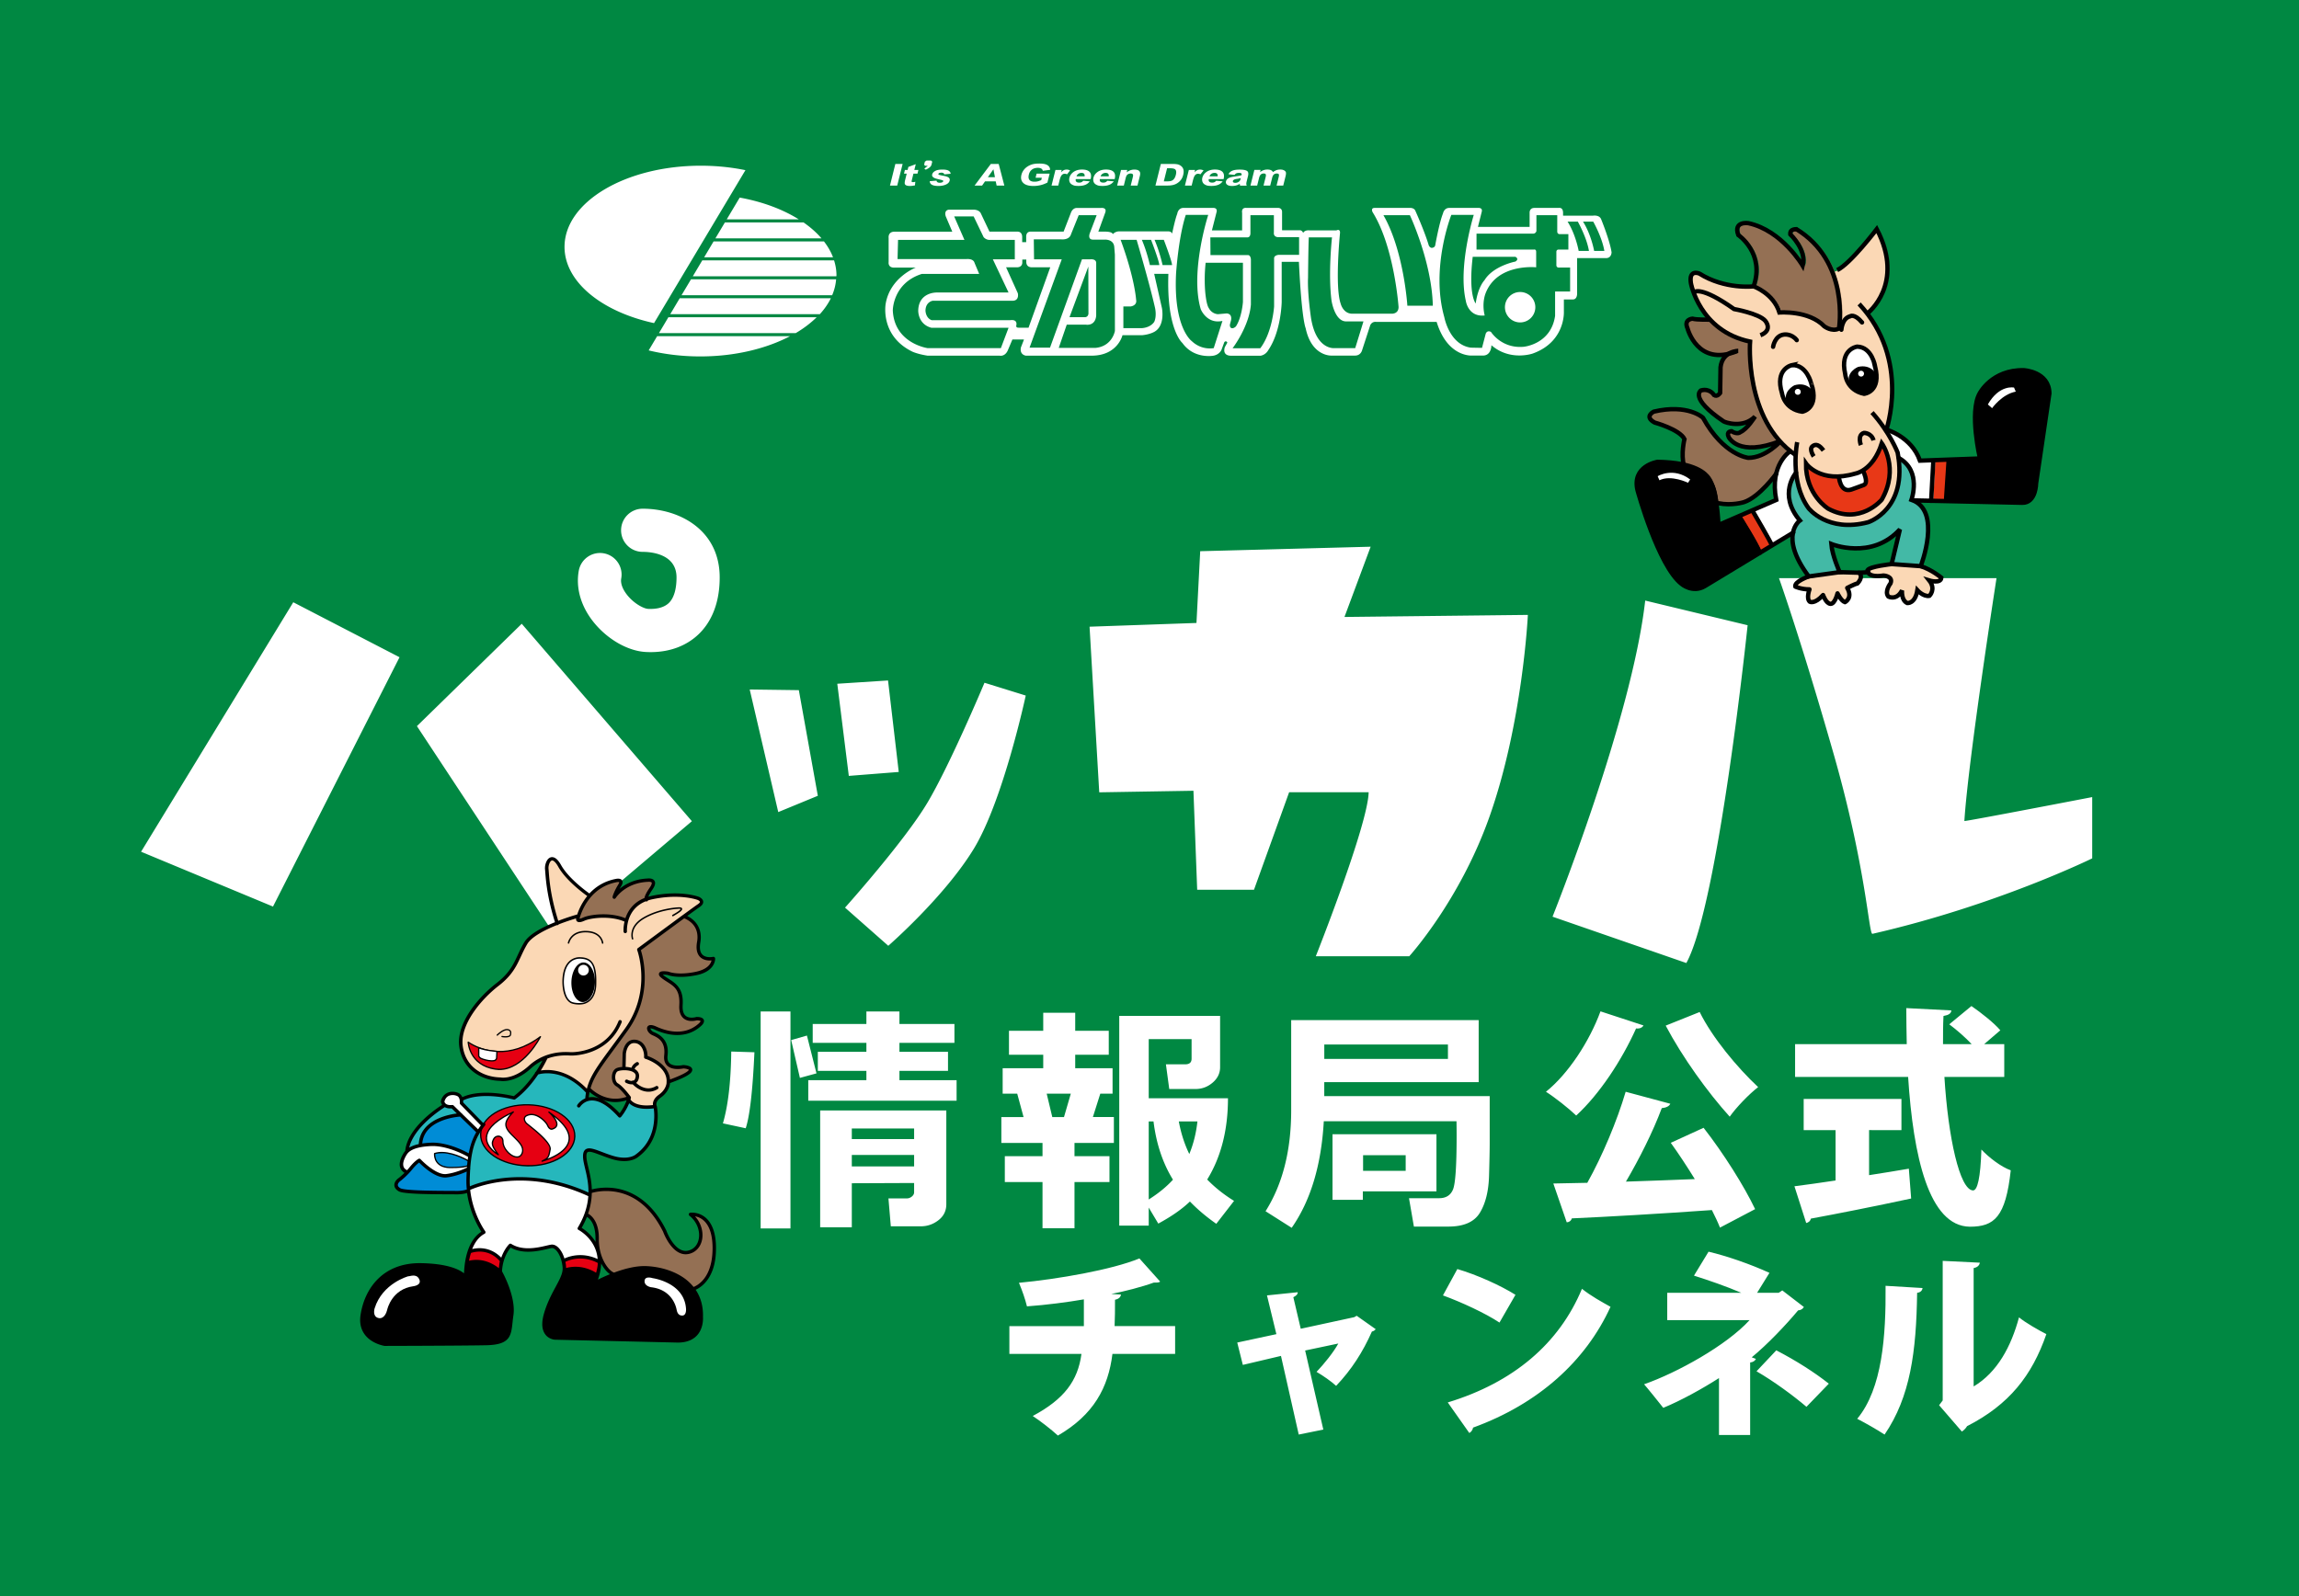 <svg version="1.1" id="レイヤー_1" xmlns="http://www.w3.org/2000/svg" x="0" y="0" viewBox="0 0 736.09 511.16" xml:space="preserve"><style>.st1{fill:#fff}.st2{fill:#008cd6}.st3{fill:#947054}.st4{fill:#fbd8b5}.st6{fill:#e60012}.st8{fill:#e83817}.st10,.st11{fill:none;stroke:#000;stroke-width:1.393}.st11{stroke-linecap:round}</style><path fill="#008842" d="M0 0h736.09v511.16H0z"/><path class="st1" d="M241.55 337c-.56 12.33-1.49 20.44-2.79 24.34l-7.3-1.57c1.66-5.63 2.55-13.3 2.67-23l7.42.23zm11.54 56.43h-9.55v-69.5h9.55v69.5zm8.33-49.67l-5.31 1.45-2.79-12.11 5.04-1.45 3.06 12.11zm44.86 8.75h-47.49v-6.57h18.61v-2.98h-15.55v-6.11h15.55v-2.87h-17.19v-6.04h17.19v-4.01h10.58v4.01h17.61v6.04h-17.61v2.87h15.55v6.11h-15.55v2.98h18.3v6.57zm-13.6 26.36l-19.95.08v14.1H262.6v-37.41h40.39v30.03c0 2.11-.84 3.82-2.52 5.12s-3.55 1.95-5.62 1.95h-9.63l-.76-8.94h5.92c.56 0 1.08-.2 1.57-.59.48-.39.73-.85.73-1.36v-2.98zm0-14.06v-3.4h-19.95v3.4h19.95zm-19.95 8.75h19.95v-3.67h-19.95v3.67zm71.3 19.8h-10.24v-14.79h-12.07v-8.29h12.07v-4.24h-13.18v-8.29h7.11l-2.03-7.49h-4.66v-8.14h12.99v-4.32h-10.97v-7.68h10.97v-5.77h10.24v5.77H355v7.68h-10.74v4.32h11.96v8.14h-3.93l-2.37 7.49h6.72v8.29h-12.61v4.24h11.2v8.29h-11.2v14.79zm-7.11-35.61h3.75l2.18-7.49h-7.72l1.79 7.49zm30.88 34.77h-9.44v-67.17h32.29v16.43c0 1.94-.8 3.59-2.39 4.95-1.59 1.36-3.42 2.04-5.48 2.04h-8.41l-1.07-7.91h6.19c1.35 0 2.03-.6 2.03-1.8v-6.27H367.8v18.95h25.37c0 10.14-2.22 18.81-6.65 26.02 2.47 2.55 5.34 4.83 8.6 6.84l-5.69 7.34c-3.24-2.27-6.05-4.65-8.44-7.14-2.55 2.45-5.92 4.8-10.13 7.07l-3.06-5.12v5.77zm0-33.36v24.99c3.08-1.94 5.67-4.05 7.76-6.34-3.26-5.27-5.34-11.49-6.23-18.65h-1.53zm12.99 10.43c1.32-3.21 2.19-6.69 2.6-10.43h-5.96c.71 3.82 1.83 7.3 3.36 10.43zm96.18-18.57v14.79c0 2.29-.07 5.88-.21 10.76-.14 4.88-1.11 8.81-2.91 11.79-1.79 2.98-5.16 4.47-10.11 4.47H452.7l-1.57-9.09h9.63c2.19 0 3.67-.92 4.45-2.77.78-1.85 1.17-7.59 1.17-17.21 0-1.48-.01-3.03-.04-4.66h-42.49c-.79 14.06-4.22 25.43-10.28 34.12l-8.37-5.31c5.48-8.69 8.21-19.46 8.21-32.33V326.7h60.03v19.87H424v4.47h52.97v-.02zm-52.96-11.88h39.59v-4.62h-39.59v4.62zm35.92 42.41h-23.58v2.71h-9.71v-21.01h33.28v18.3h.01zm-9.86-6.57v-5.01h-13.64v5.01h13.64zM208.28 208.85c-.48 0-.96-.01-1.45-.04-5.79-.28-12.4-4.07-16.84-9.65-4.01-5.04-5.67-10.85-4.68-16.37a6.909 6.909 0 018.02-5.58c3.76.68 6.25 4.27 5.58 8.02-.38 2.09 1.02 4.23 1.89 5.32 2.23 2.8 5.32 4.38 6.7 4.45 2.03.1 4.81-.15 6.62-1.86 2.06-1.96 2.49-5.54 2.49-8.21 0-7.6-8.3-8.19-10.84-8.19-3.82 0-6.91-3.09-6.91-6.91s3.09-6.91 6.91-6.91c11.88 0 24.66 6.89 24.66 22.01 0 9.72-3.68 15.27-6.77 18.21-3.94 3.75-9.23 5.71-15.38 5.71zM93.9 192.88l34.02 17.61-40.51 79.85-42.24-17.56zm73.15 6.89L221.53 263l-43.6 36.96-44.44-67.41zm72.99 21.05l15.73.21 6.08 33.83-12.67 5.22zm28.04-1.84l16.25-1.05 3.43 29.3-15.99 1.26zm47.13-.32l13.21 4.1s-7.19 33.52-16.58 48.99c-9.39 15.46-27.43 31.15-27.43 31.15l-13.85-12.22s19.11-21.33 26.43-33.69c7.33-12.35 18.22-38.33 18.22-38.33zm33.64-17.95l34.23-1.2 1.2-22.98 54.57-1.44-8.38 22.5 58.72-.66s-1.67 34.88-12.44 65.04c-9.55 26.73-25.54 44.28-25.54 44.28h-29.92s16.68-41.99 16.92-52.52h-25.46l-11.25 31.22h-18.19l-1.2-31.7-30.16.5-3.1-53.04zm177.91-8.37l32.79 7.9s-9.33 89.51-19.62 108.18l-42.84-14.84c-.01-.01 25.36-63.19 29.67-101.24zm42.83-7.18h69.65s-9.09 58.39-10.29 77.78c-.02.24 40.93-7.66 40.93-7.66v19.62s-30.64 15.08-70.36 24.17c-1.19.27-1.91-20.82-12.45-57.68-10.54-36.85-17.48-56.23-17.48-56.23z"/><path class="st2" d="M150.02 381.33s-1.47.69-4.13.63-16.12.11-17.91-.9c-1.79-1.01-1.28-2.45.08-3.39 0 0 1.91-1.49 3.48-3.44 1.62-2.02 2.72-2.6 2.72-2.6s4.96 5.32 8.61 4.93c3.64-.39 7.2-2.25 7.2-2.25s-.46 4.97-.05 7.02z"/><path class="st3" d="M188.46 348.66s5.31 5.94 13.02 2.85c8.08-2.51 12.48-5.04 12.48-5.04 12.46-4.44 4.84-4.85 4.84-4.85s-6.21 1.43-5.61-3.64-2.76-6.37-4.2-7c-1.44-.64-2.35-3.21 1.01-1.68 4.54 2.07 9.39 2.4 13.21-.42 3.82-2.81-.18-2.67-.18-2.67s-5.37 1.69-4.98-4.36c.38-6.05-2.87-6.85-5.61-8.85s1.48-1.3 1.48-1.3 2.88 1.28 8.84.09c5.96-1.2 5.68-4.83 5.68-4.83s-5.85 1.31-4.72-5.2c1.12-6.52-4.65-8.23-4.65-8.23s-8.6 1.07-17.83 10.91c-4.3 4.58-3.95 11-5.14 19.35-2.29 16.23-14.64 18.31-7.64 24.87zm-.82 40.33s3.61 1.05 3.57 7.72c-.04 6.66 3.38 10.86 5.31 11.39 0 0 11.42 6.68 25.33 4.71 0 0 6.94-1.65 6.85-13.28s-7.63-10.6-7.63-10.6c4.64 3.62 4.35 10.88-.52 12.11-4.88 1.21-7.71-6.72-7.71-6.72-8.91-18.02-23.81-12.67-23.81-12.67s-4.76 1.89-1.39 7.34z"/><path class="st1" d="M191.67 406.97c1.85-9.48-6.2-13.55-6.2-13.55 2.88-4.77 3.59-8.96 3.48-12.51-14.67-9.03-39.09-3.22-39.09-3.22-.23 9.72 5.06 16.96 5.06 16.96-2.81 1.51-4.27 4.6-5.02 7.54 0 0 7.5.91 10.5 3.1.74-4.28 3.02-6.45 3.02-6.45 4.78 3.02 11.38.51 13.2.31 1.82-.2 3.81 3 4.08 6.76 0 0 8.08-1.6 10.97 1.06z"/><path class="st4" d="M187.89 352.17c.53-7.13 3.75-10.09 12.64-22.48s3.99-25.59 3.99-25.59 17.14-12.68 19.23-14.09c2.1-1.41-.19-2.31-.19-2.31s-5.76-2.19-14.9-.23c-.64.14-1.23.31-1.78.51-.05-.33.08-1.21 1.61-3.42 2.13-3.1-1.03-2.69-1.03-2.69-7.64.3-10.79 5.44-10.79 5.44.01-.24.53-1.8 1.79-3.83s-1.18-1.48-1.18-1.48c-8.48 1.63-11.38 9.12-12.09 11.48l-.06-.13s-13.9 3.79-16.8 8.69c-2.9 4.9-3.11 8.65-9.03 13.24s-12.53 12.67-11.73 19.59c.81 6.92 6.42 10.57 12.59 10.71 0 0 4.22.95 9.54-3.89 1.68-1.53 3.48-2.52 5.18-3.15l-.15.23s-3.7 8.15-10.11 12.85l23.27.55z"/><path d="M150.33 372.48c-4.3-.6-19.99-4.1-19.99-4.1.91-7.73 11.97-14.38 11.97-14.38 2.73-1.59 5.74-2.05 5.74-2.05 6.25-3.13 16.6-.34 16.6-.34 5.88-4.92 7.21-7.95 7.21-7.95s7.94-2.96 16.21 5.95c0 0-.25 1.61-.18 2.54 0 0 4.82-1.89 10.54 5.21 0 0 1.99-2.01 2.79-5.26 0 0 1.26 3.3 8.55 2.26 0 0 2.19 9.99-5.94 15.85 0 0-2.47 2.12-7.88.42-5.41-1.71-8.87-4.21-8.72-.08.15 4.12 2.46 6.59 1.65 12.15-22.17-10.33-38.84-2-38.84-2s-.23-5.92.29-8.22z" fill="#26b7bc"/><path class="st2" d="M150.4 370.19c.8-5.22 3.94-9.21 3.94-9.21-1.65-3.12-6.78-3.94-6.78-3.94s-12.61.56-12.95 9.63c0 0 14.59 2.26 15.79 3.52z"/><path class="st4" d="M199.76 342.15l.11-4.72s.34-3.99 3.24-3.92c2.91.07 3.8 3.36 3.64 5.05 0 0 7.94 2.37 7.19 8.53 0 0-.17 2.18-2.64 3.94-2.46 1.76-1.53 3.36-1.53 3.36-7.29 1.04-8.55-2.26-8.55-2.26.22-.13.26-.6.26-.6s-2.35-3.2-3.9-4.09c-1.56-.88-1.48-4.16-.01-4.85 0-.01 1.22-1.21 2.19-.44z"/><path class="st1" d="M154.16 359.86l-6.39-6.57s.29-2.18-1.27-2.82-4.11-.46-4.78 2.31c0 0 .2 1.94 3.11 1.64l8.29 8.07c0 .01 1.11-.66 1.04-2.63z"/><path d="M191.73 406.68c-.23 1.33-.66 2.76-1.33 4.3 0 0 9.21-5.12 16.23-4.95 7.02.16 18.21 3.82 17.93 15.68 0 0 .79 7.9-7.81 7.7-8.6-.21-38.99-.91-38.99-.91s-5.08-.24-3.1-7.46c1.9-6.9 5.94-10.98 6.06-14.62-.01 0 4.28-2.86 11.01.26zm-31.11-2.4c-.22.88-.37 1.87-.42 2.97 0 0 4.54 7.98 3.67 13.89-.86 5.91.15 8.97-8.33 9.13-8.48.17-32.35.21-32.35.21s-8.45-1.29-7.17-9.37c1.28-8.09 6.8-16.32 19.03-16.03s14.08 4.08 14.08 4.08-.14-3.42.79-7.04l10.7 2.16z"/><path class="st4" d="M188.7 286.76s-6.8-4.64-9.47-9.43c-2.67-4.79-4.34-.95-4.14.99.19 1.94.3 8 3.35 17.4-.01.01 8.25 2.71 10.26-8.96z"/><path d="M202.32 300.74c-.01-.02-.2-.56-.18-1.4.02-1.43.71-3.72 3.96-5.59 5.1-2.94 10.95-3.16 10.94-3.16.01 0 .23-.03.49-.02.3.03.83 0 .9.55-.08.57-.75 1.08-2.88 2.3-.11.07-.26.02-.33-.09a.253.253 0 01.09-.33c1.05-.59 1.73-1.03 2.13-1.35.36-.28.47-.47.49-.52a.219.219 0 00-.05-.03c-.09-.03-.24-.05-.38-.05-.22-.01-.42.02-.44.02 0 .01-5.78.23-10.74 3.11-3.12 1.8-3.68 3.88-3.72 5.18-.02.76.16 1.23.16 1.23.04.12-.02.26-.14.31-.03.01-.06.01-.09.01a.262.262 0 01-.21-.17zm-20.33 1.49a.233.233 0 01-.19-.28c.01-.04.78-3.95 5.9-3.82 5.11.11 5.47 3.82 5.48 3.86.01.13-.09.25-.22.26a.244.244 0 01-.26-.22s-.01-.18-.11-.5c-.1-.31-.27-.72-.6-1.15-.65-.84-1.87-1.71-4.3-1.77-2.42-.05-3.75.81-4.5 1.68-.75.87-.92 1.74-.92 1.74-.02.12-.13.2-.24.19-.01.01-.02.01-.04.01z"/><path class="st1" d="M185.81 306.81s-5.32-.61-5.51 7.38c0 0-.18 5.22 2.44 6.78.79.47 3 .71 4.34.3 1.87-.57 3.53-2.33 3.61-5.99.15-6.29-1.13-8.35-4.88-8.47z"/><path d="M182.61 321.17c-2.68-1.64-2.54-6.53-2.55-6.96v-.03c.08-3.61 1.21-5.55 2.47-6.56a4.882 4.882 0 013.1-1.07c.09 0 .16.01.18.01 3.89.1 5.31 2.44 5.11 8.72-.08 3.73-1.81 5.62-3.78 6.22-.57.17-1.25.23-1.92.22-1.04-.03-2.05-.22-2.61-.55zm-2.07-6.96v.01c-.03.39-.01 5.21 2.32 6.54.41.25 1.4.46 2.38.47.64.02 1.28-.04 1.77-.19 1.77-.55 3.35-2.18 3.44-5.77.1-6.3-1.04-8.08-4.65-8.23l.01-.24-.03.24s-.05-.01-.15-.01c-.87.03-4.9.16-5.09 7.18z"/><path d="M186.57 320.92c2.08.05 3.83-2.75 3.92-6.25.08-3.5-1.54-6.38-3.62-6.42-2.08-.05-3.83 2.75-3.92 6.25-.08 3.49 1.53 6.37 3.62 6.42zm-25.86 11.25a.218.218 0 01-.18-.23c.02-.11.12-.19.23-.18.38.06.72.08 1 .09 1.52 0 1.49-.48 1.52-.59v-.15s.04-.13.04-.3c-.02-.32-.06-.71-.82-.85-.05-.01-.1-.01-.15-.01-.57-.02-1.34.39-1.94.83a8.9 8.9 0 00-1.05.87c-.08.08-.21.08-.29 0-.08-.08-.08-.21 0-.3.02 0 1.8-1.82 3.28-1.81.07 0 .13.01.2.02.96.14 1.2.85 1.16 1.27 0 .16-.03.3-.05.36v.08c0 .16-.07.45-.37.66-.29.21-.77.35-1.57.33-.26 0-.61-.03-1.01-.09z"/><path class="st6" d="M149.92 333.77s10.42 7.81 23.11-1.76c0 0-5.84 11.61-14.35 10.38-8.51-1.22-8.76-8.62-8.76-8.62z"/><path d="M158.65 342.6c-8.66-1.25-8.93-8.8-8.94-8.82l.2-.01-.2.01c-.01-.08.04-.16.11-.19.07-.04.16-.03.22.02 0-.01.95.7 2.62 1.43 1.66.72 4.03 1.47 6.91 1.53 3.76.09 8.36-.96 13.34-4.72.08-.06.18-.05.26.01.07.06.09.17.05.25-.02 0-5.36 10.74-13.49 10.59-.35-.01-.71-.05-1.08-.1zm.06-.41c.35.05.69.08 1.03.09 3.87.09 7.15-2.47 9.47-5.1 1.53-1.73 2.63-3.47 3.2-4.46-4.76 3.36-9.2 4.34-12.85 4.25-4.84-.11-8.3-2.08-9.4-2.79.21 1.58 1.41 6.98 8.55 8.01z"/><path class="st1" d="M159.12 336.71s-.1 1.81-.11 2.18c-.01.36-.5.72-.5.72-1.4.45-3.63-.27-4.41-.59s-.82-.93-.82-.93v-2.55c-.01 0 1.37.78 5.84 1.17z"/><path d="M154.02 339.21c-.88-.36-.96-1.07-.95-1.12v-2.54c0-.07.04-.14.1-.18.06-.04.14-.04.2 0 0 0 .31.18 1.2.42.89.24 2.34.53 4.56.72l-.02.21.02-.21c.11.01.19.11.19.22 0 0-.11 1.81-.11 2.17-.04.54-.58.86-.59.88l-.06.03c-.38.13-.81.16-1.25.15-1.29-.04-2.69-.51-3.29-.75zm-.45-.88c.09.16.26.35.6.5.56.23 1.94.69 3.15.72.39.01.77-.03 1.08-.12.08-.08.42-.37.4-.54.01-.29.07-1.5.1-1.98-3.23-.3-4.82-.8-5.42-1.04v2.21s0 .1.09.25z"/><path class="st1" d="M150.06 374.3s-3.56 1.86-7.2 2.25c-3.64.4-8.61-4.93-8.61-4.93s-2.22 1.77-3.85 3.79c-3.6-1.42-.96-5.47-.46-6.19s2.12-2.5 8.06-2.72 12.39 3.68 12.39 3.68-.38 1.22-.33 4.12z"/><path class="st2" d="M150.12 371.88s-6.33-3.9-10.97-2.44c0 0-.47 4.47 5.1 4.48s5.96-.83 5.96-.83-.02-.61-.09-1.21z"/><path d="M139.64 372.13c-.67-1.02-.71-2.11-.7-2.53 0-.11.01-.17.01-.18.01-.08.07-.15.14-.17.83-.27 1.71-.36 2.59-.34 4.2.11 8.54 2.79 8.55 2.79l-.11.18-.2.02.2-.02.11-.18c.06.04.09.09.1.15.07.61.09 1.23.09 1.23l-.02.09c-.12.17-.56.95-6.15.95h-.24c-2.39-.05-3.7-.97-4.37-1.99zm4.61 1.59c4.44.01 5.55-.55 5.75-.7-.01-.17-.03-.59-.07-1.01-.28-.17-1.25-.72-2.57-1.28-1.58-.67-3.67-1.36-5.68-1.4-.8-.02-1.58.06-2.32.28v.01c.01.77.11 3.98 4.69 4.1h.14c.01-.01.04-.01.06 0z"/><path class="st6" d="M168.74 373.36c8.33.2 15.17-4.02 15.3-9.4.13-5.39-6.52-9.92-14.84-10.12-8.32-.2-15.17 4.02-15.3 9.41-.13 5.38 6.52 9.91 14.84 10.11z"/><path d="M153.69 363.24c.16-5.58 7.13-9.8 15.51-9.61 8.38.2 15.14 4.74 15.04 10.32-.16 5.58-7.12 9.8-15.51 9.61v-.21l.01-.21c4.12.1 7.88-.9 10.61-2.58 2.73-1.68 4.42-4.02 4.48-6.63.06-2.61-1.51-5.02-4.16-6.83-2.65-1.8-6.35-2.98-10.48-3.07-4.13-.1-7.88.9-10.61 2.58-2.73 1.68-4.42 4.02-4.48 6.63-.06 2.61 1.51 5.02 4.16 6.83 2.65 1.8 6.35 2.97 10.48 3.07l-.01.21v.21c-8.37-.2-15.14-4.74-15.04-10.32z"/><path class="st1" d="M159.56 369.8s-11.18-6.14 4.8-13.7c0 0-2.31 2.07-2.39 3.94-.14 3.09 5.81 5.47 5.37 8.67 0 0-.23 2.3-2.4 1.76-1.83-.45-3.93-2.81-3.88-4.88.05-1.96-2.23-2.27-3.01-.74-.84 1.62-.31 2.42 1.51 4.95z"/><path d="M164.88 370.67c-1.93-.49-4.07-2.88-4.04-5.08.01-1.01-.59-1.47-1.26-1.5-.51-.01-1.06.26-1.36.86-.23.46-.35.83-.36 1.2-.03.85.57 1.75 1.86 3.54l-.17.12.1-.18-.1.18.17-.12c.05.08.05.19-.01.26-.07.07-.17.09-.25.04-.01-.02-3.97-2.14-3.91-5.61.07-2.43 2.13-5.34 8.72-8.46.09-.04.2-.01.26.07s.04.2-.03.27c0 .01-2.27 2.07-2.33 3.8v.04c-.04 1.34 1.26 2.66 2.63 3.99 1.36 1.34 2.79 2.69 2.76 4.35 0 .1-.01.2-.02.3 0 0-.19 2.04-2.04 2.02-.2-.01-.4-.04-.62-.09zm2.25-1.99c.01-.09.02-.18.02-.26.05-1.39-1.26-2.71-2.63-4.05-1.36-1.33-2.78-2.67-2.76-4.29v-.05c.07-1.22.94-2.44 1.63-3.23-5.7 2.89-7.39 5.53-7.43 7.57-.04 1.56.87 2.87 1.81 3.8.34.34.68.62.97.84-.86-1.23-1.31-2.01-1.3-2.88.01-.44.15-.88.4-1.37.37-.74 1.07-1.1 1.74-1.09.87.02 1.69.72 1.66 1.92-.07 1.93 2.01 4.27 3.72 4.68.2.05.37.07.53.07 1.44.07 1.64-1.65 1.64-1.66z"/><path class="st1" d="M173.56 371.88s17.98-4.73 2.19-15.7c0 0 4.95 4.29 1.02 5.42 0 0-.79.29-1.43-1.13-.63-1.41-3.36-3.95-5.8-3.47-2.43.49-1.62 2.08-1.03 2.7.59.62 8.1 6.01 7.62 8.42-.48 2.42-.43 2.72-2.57 3.76z"/><path d="M173.37 371.95c-.04-.1.01-.21.1-.26 2.12-1.06 1.94-1.16 2.46-3.61.01-.05.01-.11.02-.17.12-2.24-6.96-7.46-7.58-8.07-.31-.33-.68-.89-.68-1.52.01-.66.54-1.29 1.82-1.53.25-.05.51-.07.76-.06 2.36.07 4.64 2.3 5.27 3.65.43.93.86 1.01 1.05 1.03.09 0 .12-.02.13-.02 1.04-.31 1.34-.78 1.36-1.32.03-.73-.57-1.69-1.2-2.44-.63-.76-1.26-1.3-1.26-1.3a.215.215 0 01-.03-.28c.07-.09.19-.1.28-.04 4.91 3.42 6.63 6.26 6.59 8.62-.19 5.24-8.83 7.42-8.83 7.44l-.05-.2.05.2c-.02.01-.04.01-.06.01-.1 0-.17-.05-.2-.13zm-3.12-14.8c-.23-.01-.45.01-.67.05-1.2.26-1.47.7-1.48 1.14-.02.43.3.94.56 1.22.53.6 7.69 5.62 7.7 8.36 0 .08-.01.16-.02.24-.29 1.56-.42 2.31-1.09 2.93.73-.28 1.62-.66 2.51-1.15 2.14-1.17 4.23-2.96 4.28-5.33.05-1.84-1.12-4.14-4.57-6.9.55.72 1.03 1.57 1.03 2.37-.01.74-.53 1.4-1.65 1.71-.02 0-.11.04-.27.04-.36 0-.96-.24-1.42-1.27-.52-1.19-2.78-3.36-4.87-3.41h-.04z"/><path class="st1" d="M208.97 409.35s10.15 1.33 10.68 9.83c0 0 .19 2.18-1.26 2.15s-1.66-1.49-1.77-1.98c-.11-.49-1.19-6.32-8.2-7.1 0 0-2.35-.41-2.01-2.23.27-1.44 2.56-.67 2.56-.67zm-22.2-96.93a1.71 1.71 0 10.08-3.42c-.95-.02-1.73.72-1.75 1.67-.03.94.72 1.73 1.67 1.75z"/><path class="st3" d="M206.96 288.16s-.59-.5 1.54-3.6-1.03-2.69-1.03-2.69c-7.64.3-10.79 5.44-10.79 5.44.01-.24.53-1.8 1.79-3.83s-1.18-1.48-1.18-1.48c-10.1 1.95-12.28 12.19-12.28 12.19s-.39 1.2 1.93.16c2.33-1.04 9-1.73 13.56.44 0 .01.83-4.48 6.46-6.63z"/><path class="st1" d="M130.72 408.74s-8.29 2.23-10.78 10.29c0 0-.79 2.53 1.14 3.06s2.71-1.88 2.85-2.48c.13-.6 1.61-6.74 8.42-7.68 0 0 2.8-.3 1.87-2.26-.93-1.96-3.14-.8-3.5-.93z"/><path class="st6" d="M160.64 403.74s-.31 1.18-.45 3.51c-5.58-4.98-10.72-2.68-10.72-2.68.49-2.8.94-3.73.94-3.73s5.75-2.41 10.23 2.9zm30.54 4.72c-5.61-3.77-10.5-1.58-10.5-1.58.17-1.7-.29-3.04-.29-3.04s5.16-3.15 11.5.27c0 0 .33 1.05-.71 4.35z"/><path d="M222.74 413.07c1.82-.82 6.32-3.75 6.5-12.66.01-.29.01-.59.01-.89-.04-4.91-1.39-7.73-3.05-9.3a6.795 6.795 0 00-4.52-1.86c-.41-.01-.66.02-.68.03-.22.03-.4.19-.45.4s.02.44.19.57c2.13 1.66 3.15 4.16 3.1 6.37-.07 2.31-1.22 4.21-3.42 4.77-.33.08-.65.12-.96.11-1.78-.02-3.35-1.56-4.44-3.21-1.09-1.63-1.66-3.27-1.67-3.27l-.02-.06c-5.5-11.16-13.43-13.61-18.73-13.71-2.35-.05-4.18.33-5.11.57-.15-4.66-1.67-8.24-1.72-10.38-.01-.13-.01-.24-.01-.35.01-.63.15-.97.28-1.11.13-.14.29-.22.69-.22 1.24.01 3.83 1.28 7.05 2.3 1.48.47 2.76.66 3.84.68 3.01.07 4.49-1.15 4.56-1.21 5.21-3.76 6.32-9.21 6.4-12.74.05-2-.23-3.39-.27-3.59 0-.01-.01-.04-.01-.04l-.06-.16v-.01c-.03-.06-.1-.25-.09-.52.02-.45.21-1.19 1.47-2.1 2.64-1.89 2.87-4.25 2.87-4.34.01-.08.01-.18.02-.27 2.59-.94 4.29-1.7 5.38-2.32 1.11-.68 1.69-1.14 1.76-1.91.01-.49-.33-.83-.61-1-.87-.51-2.17-.53-2.21-.55l-.15.01c-.01 0-.85.19-1.86.17-.77-.01-1.6-.17-2.18-.56-.57-.4-.96-.96-.94-2.16 0-.15.02-.32.04-.5.04-.35.06-.68.07-1 .13-4.61-3.28-6.01-4.59-6.57-.5-.18-.96-.88-.98-1.1.03-.01.07-.01.13-.01.24.01.72.12 1.4.44 2.2 1 4.49 1.61 6.73 1.67 2.49.06 4.92-.58 7.04-2.14 1.25-.95 1.81-1.54 1.87-2.32 0-.72-.61-1.05-1.01-1.17-.44-.13-.88-.15-1.15-.16-.15-.01-.24 0-.25 0l-.14.03s-.15.05-.43.1-.66.1-1.08.09c-.67-.02-1.37-.18-1.89-.66-.52-.49-.93-1.33-.9-2.96 0-.11.01-.24.01-.37l.03-.64c.18-5.77-3.37-6.89-5.86-8.7-.22-.16-.4-.31-.51-.42.12-.01.27-.02.42-.01.46.01.94.08 1.1.1.31.12 1.56.55 3.79.6 1.39.03 3.16-.08 5.31-.51 5.53-1.06 6.15-4.43 6.12-5.23v-.17a.543.543 0 00-.22-.4.596.596 0 00-.45-.1s-.49.11-1.16.1c-.67-.01-1.47-.17-2.04-.63-.57-.46-1.03-1.21-1-2.75.01-.38.05-.81.13-1.29.09-.53.14-1.03.15-1.5.08-4.34-2.87-6.3-4.35-7.01 1.96-1.43 3.48-2.53 4-2.88.71-.48 1.1-.99 1.12-1.59 0-.67-.43-1.06-.75-1.31-.34-.24-.64-.36-.67-.37-.05-.02-2.58-.97-6.91-1.08-2.29-.05-5.1.13-8.3.82-.32.07-.63.15-.94.24.2-.48.58-1.22 1.33-2.3.55-.81.81-1.44.84-2.01.03-.61-.36-1.12-.77-1.3-.4-.21-.81-.24-1.12-.25-.24-.01-.42.01-.48.02-4.29.18-7.22 1.84-9 3.32.16-.28.33-.57.52-.88.28-.45.43-.83.44-1.21.03-.42-.24-.82-.54-.98-.3-.16-.59-.19-.84-.2-.44 0-.8.08-.82.09-3.8.74-6.51 2.6-8.42 4.66-.54-.38-1.88-1.36-3.43-2.7-2.01-1.73-4.34-4.07-5.62-6.36-.97-1.71-1.85-2.53-2.86-2.58-.85-.01-1.43.6-1.77 1.25-.35.67-.53 1.45-.55 2.16-.01.17 0 .34.02.5.19 1.85.31 7.81 3.19 16.92a.3.3 0 01-.1.04c-3.87 1.59-8.12 3.72-9.75 6.41-2.97 5.04-3.11 8.59-8.9 13.08-5.59 4.35-11.81 11.68-12 18.58-.01.5.01 1.01.07 1.51.83 7.21 6.73 11.05 13.08 11.2.12.03.4.06.81.07h.02c1.58.04 5.08-.42 9.13-4.11 1.17-1.07 2.41-1.86 3.62-2.44-.44.83-1.13 2.07-2.06 3.49-.02.02-.03.04-.04.06-.17.09-.27.25-.29.43-1.65 2.44-3.95 5.27-6.79 7.4-.94-.23-4.3-1-8.12-1.09-2.79-.06-5.83.23-8.36 1.42-.22-.55-.62-1.08-1.34-1.4-.5-.2-1.07-.33-1.67-.34-1.53-.07-3.33.79-3.85 3.03l-.01.19c.01.05.07.49.41.98-2.07 1.34-10.88 7.29-11.79 14.5-.01.07 0 .14.02.2-.13.14-.23.27-.31.38-.32.47-1.44 2.12-1.5 3.89-.05 1.02.41 2.11 1.55 2.79-1 .98-1.83 1.63-1.83 1.63-.78.54-1.4 1.3-1.44 2.22-.03.81.5 1.57 1.43 2.08.67.35 1.81.48 3.4.63 1.57.13 3.51.21 5.48.25 3.93.09 7.97.06 9.28.09 1.73.04 2.99-.22 3.7-.44.86 6.27 3.61 10.93 4.57 12.41-4.79 3.1-5.43 10.3-5.55 13.32-1.54-1.24-5.21-3.07-13.53-3.25-12.52-.31-18.31 8.24-19.58 16.49-.08.51-.13 1-.14 1.47-.1 3.63 1.9 5.85 3.85 7.03 1.95 1.2 3.87 1.49 3.92 1.5l.08.01s23.86-.05 32.36-.21c4.27-.08 6.41-.9 7.48-2.68 1.02-1.75.94-4.01 1.38-6.92.06-.45.1-.9.11-1.36.11-5.46-3.2-11.69-3.77-12.73.01-.1.01-.18.02-.28.18-2.48.91-4.36 1.61-5.63.37-.67.73-1.17 1-1.51.05-.06.1-.12.15-.17 1.67.94 3.5 1.28 5.25 1.32 3.52.08 6.85-1.06 7.9-1.17.04 0 .07-.01.12-.01.55-.01 1.38.6 2.05 1.77.67 1.15 1.18 2.77 1.31 4.5.01.13.01.26.01.38 0 .05-.01.11-.01.17-.12 3.24-4.09 7.45-6.03 14.39-.31 1.13-.46 2.1-.48 2.96-.07 2.38.94 3.78 1.98 4.46 1.04.69 2.04.73 2.09.73.03 0 7.61.18 16.28.38s18.42.43 22.72.53c3.64.1 5.82-1.26 6.99-2.94 1.17-1.67 1.37-3.56 1.4-4.58.01-.36-.01-.62-.01-.71.1-3.56-.82-6.41-2.34-8.67zm-32.07-31.3c.95-.19 2.3-.36 3.9-.32 5 .13 12.39 2.28 17.76 13.07.09.26.7 1.85 1.78 3.47 1.17 1.74 2.91 3.63 5.32 3.71.4.01.82-.04 1.24-.14 2.76-.69 4.21-3.16 4.25-5.81.05-2.12-.74-4.41-2.39-6.21.84.15 1.92.54 2.91 1.47 1.39 1.32 2.66 3.79 2.71 8.51 0 .29 0 .58-.01.86-.13 5.31-1.78 8.26-3.37 9.91-.79.82-1.57 1.32-2.15 1.62-.23.12-.41.19-.56.25a14.84 14.84 0 00-3.45-3.13c-3.76-2.49-8.39-3.46-11.99-3.55-3.28-.07-6.94.95-9.99 2.08-1.52-.38-4.97-4.42-4.89-10.86.06-5.44-2.36-7.43-3.45-8.02.81-2.36 1.15-4.55 1.19-6.56v-.07c.27-.07.66-.17 1.19-.28zm.19 25.84c-2.34-1.41-4.55-1.87-6.32-1.91-1.43-.03-2.58.2-3.29.4 0-.85-.13-1.55-.23-1.98h.01c.75-.37 2.6-1.11 5.04-1.05 1.56.04 3.37.4 5.31 1.4 0 .06 0 .14.01.23-.01.15-.01.3-.03.46-.05.52-.18 1.31-.5 2.45zm-2.94-17.88c.87.51 2.75 2.12 2.75 6.98 0 .35.02.7.03 1.04-1.5-2.48-3.54-3.94-4.47-4.52a27.77 27.77 0 001.69-3.5zm4.5 15.78c.03-.28.05-.53.06-.72v-.14c.84 1.61 1.86 2.77 2.83 3.43-1.6.64-2.95 1.28-3.87 1.75.55-1.55.86-2.99.98-4.32zm20.92-58.19c-.15.61-.64 2.02-2.36 3.25-1.47 1.04-1.92 2.16-1.93 2.97 0 .14.01.26.02.37-.85.09-1.61.13-2.28.12-2.24-.05-3.5-.63-4.21-1.16-.36-.27-.57-.52-.7-.7-.01-.01-.01-.01-.01-.02.05-.16.1-.33.14-.5v-.05c.01-.04.01-.09 0-.13 0-.03-.01-.06-.02-.1-.01-.02 0-.04-.01-.05-.01-.03-.03-.05-.04-.07-.01-.02-.01-.04-.02-.05-.03-.03-2.32-3.21-4.07-4.24-.53-.28-.89-1.16-.86-2.07.01-.88.39-1.64.82-1.81.36-.18 1.33-.35 2.31-.32.89.02 1.83.18 2.47.51.65.35.95.72.95 1.35 0 .07-.01.15-.02.22-.15.78-.37 1.09-.66 1.23a.5.5 0 00-.51.09c-.01.01-.01.02-.02.02-.03 0-.05.01-.08.01-.32-.01-.67-.1-.93-.2-.26-.09-.41-.18-.41-.18a.545.545 0 00-.74.22c-.15.26-.05.59.21.74.04.01.85.48 1.84.51.12.01.25.01.37 0 .69.71 2.46 2.28 4.88 2.36h.01c.96.03 2.01-.21 3.07-.83.26-.15.35-.49.2-.75a.553.553 0 00-.75-.2c-.91.53-1.74.71-2.51.69-1.24-.03-2.34-.6-3.14-1.18-.27-.2-.48-.38-.67-.56.46-.37.82-.97.92-1.82.01-.13.03-.24.03-.35.03-1.08-.63-1.87-1.45-2.29.14-.35.36-.62.58-.82.14-.13.28-.22.37-.28.1-.06.14-.08.14-.08a.54.54 0 00.26-.72.54.54 0 00-.73-.26c-.04.03-1.14.53-1.64 1.78-.6-.17-1.23-.26-1.85-.28l.1-4.23c0 .03.08-.89.48-1.78.43-.9 1.04-1.64 2.2-1.62 1.17.04 1.9.63 2.42 1.48.51.85.73 1.95.71 2.72 0 .08-.01.17-.01.27-.02.25.15.48.39.56 0 0 .43.13 1.09.41 2.01.86 5.82 3.06 5.75 6.84-.02.08-.03.16-.01.25-.01.14-.01.29-.03.44-.01.01-.01.09-.06.29zm-24.57 2.39c.66.58 1.78 1.43 3.27 2.11-.84-.31-1.61-.45-2.32-.46-.43-.01-.83.03-1.21.1.06-.6.15-1.19.26-1.75zm30.83-55.37c1.3.64 3.8 2.27 3.72 5.99-.01.42-.05.86-.14 1.34-.09.52-.14 1.01-.15 1.45-.05 1.76.55 2.96 1.42 3.63.86.68 1.89.84 2.69.86.25.01.48 0 .68-.02-.22.96-1.1 2.82-5.17 3.67-2.08.42-3.76.53-5.07.5-1.19-.03-2.07-.17-2.64-.3-.57-.13-.8-.25-.81-.24l-.13-.04c-.01 0-.65-.11-1.31-.13-.32 0-.64 0-.95.08-.27.06-.74.27-.78.83.05.65.46.94 1.15 1.49 2.8 2.06 5.49 2.57 5.41 7.79-.01.19-.02.39-.02.6-.01.14-.02.27-.02.41-.05 1.82.45 3.04 1.25 3.78.79.74 1.79.94 2.6.96.85.02 1.54-.15 1.78-.21h.12c.21 0 .59.03.85.12.13.04.22.09.24.11-.01.05-.06.19-.24.41-.21.26-.6.61-1.18 1.04-1.91 1.41-4.08 1.98-6.36 1.93-2.06-.05-4.21-.62-6.3-1.57-.76-.35-1.34-.52-1.83-.53-.32-.01-.63.06-.88.26s-.37.52-.37.78c.03.9.71 1.72 1.62 2.16 1.38.64 4.01 1.57 3.94 5.54-.01.28-.03.58-.06.9-.02.21-.04.4-.04.6-.05 1.47.56 2.52 1.42 3.09.85.57 1.88.73 2.76.75.97.02 1.79-.13 2.05-.18.16.02.59.05.99.15.26.06.5.15.64.24.04.03.07.05.09.06-.01.03-.06.1-.18.23-.52.55-2.23 1.52-5.87 2.85-.23-2.7-2.04-4.59-3.77-5.79-1.39-.95-2.76-1.51-3.42-1.75 0-.96-.24-2.15-.86-3.19-.63-1.08-1.75-1.99-3.33-2.02-1.74-.04-2.76 1.19-3.22 2.26-.49 1.09-.57 2.13-.58 2.17l-.1 4.31c-.75.05-1.41.18-1.89.4-1.02.51-1.41 1.66-1.44 2.77-.02 1.16.36 2.42 1.42 3.04.65.36 1.63 1.37 2.39 2.26.35.41.66.79.89 1.09-1.36.46-2.63.64-3.79.61-2.42-.05-4.4-.95-5.79-1.83-.69-.44-1.23-.88-1.6-1.2-.15-.13-.26-.24-.35-.32 1.33-4.7 4.74-8.5 11.92-18.5 4.1-5.71 5.32-11.59 5.43-16.32.11-4.7-.88-8.25-1.24-9.39 1.07-.79 4.7-3.47 8.51-6.28 1.83-1.34 3.7-2.72 5.35-3.92.09.02.28.09.55.22zm-18.96 58.04c-.4 1.15-.95 2.2-1.45 2.99-.3.48-.58.88-.79 1.16-2.1-2.26-3.96-3.63-5.58-4.38 1.14.44 2.47.76 3.95.8 1.19.03 2.49-.15 3.87-.57zm-3.25-69.84c.02-.01.3-.07.57-.06.15 0 .29.03.32.06h-.01c0 .06-.05.3-.27.66a19.66 19.66 0 00-1.4 2.66c-.3.74-.44 1.11-.47 1.45a.546.546 0 001.01.3s.17-.28.56-.74c1.19-1.38 4.24-4.22 9.78-4.45h.05s.13-.02.33-.01c.22 0 .5.05.64.12.14.1.17.09.18.31 0 .22-.14.7-.64 1.41-1.21 1.77-1.6 2.72-1.69 3.35-3.64 1.45-5.34 4.16-6.11 6.48-2.02-.85-4.33-1.21-6.5-1.26-2.94-.06-5.6.4-7.02 1.03-.59.26-.97.36-1.16.37.04-.19.18-.72.46-1.48 1.07-2.89 4.07-8.81 11.37-10.2zm-21.76-4.26c-.01-.11-.02-.23-.02-.35.01-.54.17-1.21.42-1.68.26-.49.55-.69.78-.67.29-.03 1.04.4 1.94 2.03 2.42 4.3 7.86 8.34 9.28 9.36-1.8 2.22-2.76 4.54-3.21 5.9-.67.19-3.17.92-6.08 2.04-2.82-8.97-2.92-14.69-3.11-16.63zm6.03 59.73c.52.01.88.05 1.11.05 1.15.03 11.99-.09 16.27-10.63.11-.28-.02-.6-.3-.71s-.6.02-.71.31c-3.95 9.85-14.2 9.97-15.23 9.95-.17 0-.57-.04-1.11-.05-2.4-.06-7.75.2-12.33 4.37-3.87 3.52-7.06 3.85-8.39 3.83-.45-.01-.66-.06-.66-.06l-.11-.01c-5.98-.16-11.28-3.61-12.06-10.23-.05-.45-.07-.9-.06-1.36.11-6.25 6.12-13.54 11.58-17.75 6.05-4.68 6.33-8.63 9.17-13.39 1.27-2.21 5.42-4.43 9.22-5.95.08-.04.17-.07.25-.1.04.01.08.02.12.02.06 0 .12-.01.18-.03.13-.04.22-.13.28-.23 2.36-.92 4.47-1.58 5.59-1.91-.01.06-.02.13-.03.22 0 .16.02.4.21.63.18.23.48.34.78.35h.03c.43.01.95-.13 1.71-.47 1.15-.52 3.76-1 6.56-.93 2.12.05 4.36.41 6.23 1.23-.25 1.07-.32 1.98-.32 2.54-.01.4.01.63.01.65.02.3.28.53.59.51.3-.02.53-.29.5-.59 0 0-.02-.18-.01-.54.06-1.76.61-6.89 6.01-9.07a.536.536 0 00.73-.28c.41-.13.85-.26 1.32-.36 3.12-.67 5.83-.85 8.05-.8 2.09.05 3.74.3 4.85.54 1.12.24 1.68.46 1.69.46-.01 0 .21.08.42.24.22.16.32.33.3.4.01.05-.06.31-.64.71-2.13 1.43-19.24 14.1-19.25 14.1-.2.14-.27.4-.19.63 0 0 .35.94.7 2.6.34 1.66.67 4.01.61 6.78-.11 4.56-1.28 10.2-5.23 15.71-7.34 10.22-10.88 14.08-12.2 19.29-4.7-4.77-9.31-5.93-12.4-6-.93-.02-1.72.06-2.34.15 1.37-2.2 2.09-3.79 2.1-3.81 2.61-.96 5.01-1.04 6.4-1.01zm-25.27 13.02c4.33.1 8.11 1.12 8.12 1.12.16.04.33.01.46-.09 3.13-2.3 5.61-5.37 7.35-7.96.15-.04.35-.09.63-.15.59-.12 1.46-.23 2.53-.21 2.96.08 7.45 1.17 12.14 6.19-.1.59-.18 1.21-.24 1.86-1.7.71-2.52 2.04-2.54 2.08-.16.26-.08.59.18.75s.6.07.75-.18c0 0 .06-.11.22-.3.49-.58 1.7-1.74 3.69-1.69 1.89.04 4.66 1.18 8.34 5.29.1.11.24.18.39.18h.02c.16 0 .31-.07.41-.19.02-.03 1.59-1.85 2.61-4.4.8.78 2.36 1.72 5.23 1.79h.07c.76.02 1.61-.03 2.56-.14.09.57.2 1.58.16 2.89-.08 3.35-1.1 8.39-5.98 11.91-.03.03-.08.07-.22.16-.44.27-1.61.87-3.63.82-.98-.02-2.15-.2-3.54-.63-3.17-.98-5.61-2.28-7.35-2.35-.56-.02-1.14.13-1.53.58-.38.45-.53 1.05-.55 1.81v.42c.12 2.67 1.81 6.4 1.74 11.32-7.78-3.51-14.88-4.76-20.81-4.9-8.93-.21-15.18 2.09-17.15 2.92-.05-.73-.07-1.47-.05-2.23.03-1.14.08-2.19.14-3.18a.5.5 0 00.02-.38c.54-7.35 2.18-10.43 4.73-13.69a.544.544 0 00-.66-.83.36.36 0 00-.1-.15l-6.22-6.39v-.1c0-.14 0-.33-.02-.55 2.33-1.15 5.32-1.46 8.1-1.4zm-3.91 11.6c-1.05 1.81-1.86 3.91-2.4 6.74-1.65-.91-6.44-3.3-11.23-3.42-.28-.01-.57-.01-.86.01-1.05.04-1.97.13-2.79.25.36-3.93 3.22-6.05 6.21-7.25 1.55-.62 3.1-.96 4.26-1.15.75-.12 1.32-.18 1.64-.2l5.17 5.02zm-7.47-11.92c.46.01.91.11 1.28.27.82.3.97 1.4.95 1.98 0 .17-.02.26-.01.26-.02.17.03.33.15.45l6.39 6.57c.06.06.14.11.23.13-.32.43-.63.87-.93 1.32l-5.02-4.89a.508.508 0 00-.24-.24l-2.59-2.52a.523.523 0 00-.43-.15c-.23.02-.44.03-.63.03-1-.03-1.41-.36-1.64-.65-.11-.14-.18-.29-.21-.4a.207.207 0 01-.02-.06c.46-1.67 1.56-2.1 2.72-2.1zm-7.99 7.99c2.43-2.22 4.78-3.73 5.39-4.12.43.24.99.41 1.71.42.16 0 .33 0 .5-.01l1.66 1.62c-1.24.16-3.24.52-5.28 1.33-3.22 1.27-6.65 3.79-6.92 8.47-1.37.3-2.35.71-3.05 1.13.75-3.3 3.39-6.47 5.99-8.84zm-7.93 14.13c.02-1.3 1.03-2.91 1.31-3.29.41-.56 1.78-2.25 7.64-2.49.26-.01.52-.01.79-.01 2.74.06 5.58.96 7.72 1.85 1.64.68 2.85 1.34 3.33 1.62-.16 1.05-.29 2.19-.39 3.46-.36.17-1.01.47-1.86.79-1.32.5-3.08 1.05-4.83 1.25-.14.01-.28.02-.42.01-1.55-.02-3.54-1.19-5.08-2.39-1.55-1.2-2.64-2.38-2.65-2.38a.547.547 0 00-.65-.11c-.07.03-1.24.67-2.9 2.74-.25.31-.51.61-.77.89-1.01-.5-1.23-1.14-1.24-1.94zm16.81 8.58c-1.35-.03-5.37 0-9.28-.1-1.95-.05-3.88-.12-5.41-.25-1.52-.11-2.73-.33-2.96-.49-.73-.42-.88-.78-.87-1.1-.01-.38.34-.92.99-1.36.04-.04 1.98-1.54 3.59-3.54.79-.98 1.45-1.61 1.9-1.98.13-.11.24-.19.34-.26 1.1 1.11 4.79 4.65 8.17 4.79.19.01.37 0 .56-.02 2.65-.29 5.2-1.3 6.5-1.89-.04.78-.08 1.59-.1 2.46-.02 1.13.02 2.22.13 3.28-.57.19-1.77.5-3.56.46zm13.83 24.74c-2.58-2.01-5.07-2.61-6.96-2.65h-.02a9.72 9.72 0 00-2.58.27c.18-.89.34-1.54.47-1.96.07-.25.13-.42.18-.54.15-.05.37-.11.65-.18.56-.13 1.35-.26 2.28-.24 1.84.05 4.17.66 6.29 3.05-.07.37-.21 1.13-.31 2.25zm3.7 13.68c-.01.42-.04.83-.1 1.23-.43 3-.43 5.22-1.24 6.52-.76 1.27-2.35 2.06-6.57 2.15-8.27.16-31.19.21-32.3.21-.12-.02-.5-.09-1.04-.26-2.03-.64-5.87-2.39-5.75-7.16.01-.42.05-.86.13-1.32 1.29-7.92 6.54-15.83 18.48-15.57 6.06.14 9.5 1.15 11.4 2.09.95.47 1.51.92 1.83 1.24.16.16.26.29.32.36.06.08.05.09.06.09.11.23.37.35.62.29s.42-.29.41-.55c0 0-.02-.38 0-1.05.01-.76.08-1.86.25-3.11.13-.05.32-.11.58-.17.53-.13 1.3-.25 2.24-.23 1.86.05 4.36.66 7.04 3.01.2.37 1.03 1.91 1.86 4 .92 2.4 1.84 5.5 1.78 8.23zm13.39-21.24c-.08 0-.18 0-.29.02-1.31.16-4.42 1.24-7.74 1.16-1.76-.04-3.54-.41-5.09-1.39a.545.545 0 00-.67.07c-.04.04-1.55 1.5-2.54 4.33-2.24-2.31-4.76-2.98-6.71-3.03-1.07-.02-1.97.13-2.6.28.82-2.04 2.08-3.91 3.99-4.91.14-.07.24-.2.27-.36.04-.16 0-.32-.09-.45 0 0-.31-.42-.79-1.23-1.21-2.04-3.42-6.45-4.01-12 .2-.09.5-.22.92-.38 2.37-.93 8.15-2.78 16.11-2.6 5.89.14 12.98 1.4 20.78 4.98-.21 2.96-1.1 6.3-3.35 10.06-.08.13-.1.29-.06.43.04.15.14.27.28.33 0 0 .38.19.97.61 1.65 1.17 4.77 3.96 5.16 8.72-1.9-.88-3.69-1.22-5.25-1.26-2.53-.06-4.46.65-5.39 1.08-.25-.8-.55-1.53-.92-2.15-.78-1.3-1.76-2.25-2.98-2.31zm46 27.79c-.99 1.38-2.69 2.54-6.07 2.48-8.6-.2-38.99-.92-38.99-.92.01.01-.15 0-.45-.08-.9-.27-2.62-.91-2.57-4 .02-.74.15-1.63.44-2.69 1.71-6.31 5.32-10.17 5.97-13.9.16-.06.4-.13.71-.21.63-.16 1.55-.3 2.66-.28 1.69.04 3.82.49 6.12 1.97-.2.64-.45 1.3-.75 2-.09.21-.04.46.13.62s.43.19.63.07c.01 0 2.27-1.26 5.42-2.51 3.14-1.25 7.16-2.46 10.54-2.38 3.42.08 7.9 1.02 11.41 3.37 1.25.84 2.38 1.85 3.32 3.05.04.11.11.2.2.26 1.57 2.14 2.53 4.89 2.46 8.45v.06s.02.23.01.63c-.01.93-.22 2.62-1.19 4.01z"/><path class="st1" d="M209.41 103.48c-16.73-3.64-28.66-13.2-28.66-24.42 0-14.35 19.53-25.99 43.62-25.99 5.01 0 9.82.5 14.3 1.43l-29.26 48.98zm47.86-32.25H232.1l-3.04 5.1h33.96c-1.58-1.84-3.51-3.54-5.75-5.1zm-35.44 17.25h45.96c0-.1.03-.21.03-.31 0-1.64-.28-3.24-.77-4.79h-42.19l-3.03 5.1zm15.01-25.2l-4.16 6.98h23.09c-5.14-3.22-11.62-5.66-18.93-6.98zm-22.24 37.34h47.89c1.47-1.6 2.65-3.31 3.53-5.1h-48.39l-3.03 5.1zm3.61-6.07h48.23c.7-1.64 1.13-3.35 1.27-5.1h-46.46l-3.04 5.1zm-7.23 12.14h43.78c2.59-1.52 4.83-3.24 6.73-5.1h-47.48l-3.03 5.1zm52.83-29.38h-35.33l-3.03 5.1h41.27c-.68-1.78-1.66-3.48-2.91-5.1zm-56.12 34.91c5.09 1.24 10.68 1.93 16.52 1.93 11.03 0 21.08-2.46 28.76-6.49h-42.56l-2.72 4.56zm77.26-52.78l1.72-6.93H289l-1.73 6.93h-2.32zm7.21.06c-.24.04-.51.06-.8.06-.89 0-1.43-.19-1.62-.57-.12-.24-.09-.7.07-1.36l.5-2.02h-.87l.29-1.18h.87l.24-.97 2.37-.88-.46 1.85h1.3l-.29 1.18h-1.3l-.48 1.95c-.08.3-.1.5-.09.61.02.11.15.16.38.16.11 0 .23-.01.35-.02.11-.02.26-.06.45-.11l-.13 1.18c-.28.04-.53.09-.78.12zm4.51-8.09l-.54.36-.25 1 .36.33h.81l-1.11.92.49.32c.47-.23.8-.42 1-.56.45-.32.73-.66.81-1.01l.25-1-.41-.37h-1.41v.01zm6.03 7.76c-.64.26-1.37.39-2.2.39-.91 0-1.58-.12-2.03-.34-.51-.25-.77-.65-.79-1.19l2.18-.18c.04.2.1.35.2.43.17.16.44.25.83.25.29 0 .53-.05.75-.13.2-.1.32-.21.37-.36.02-.1-.01-.18-.1-.23-.07-.06-.25-.13-.55-.2-.43-.11-.77-.18-1.01-.24l-.59-.15c-.39-.11-.72-.25-.95-.44-.32-.25-.44-.55-.35-.9.05-.19.13-.37.27-.56.13-.18.33-.34.58-.5.32-.18.65-.32 1.04-.39.38-.08.84-.12 1.37-.12.6 0 1.08.05 1.46.14.37.09.69.27.93.54.15.16.24.38.26.66l-2.05.2c-.04-.17-.1-.28-.18-.35-.16-.13-.41-.2-.75-.2-.19 0-.39.03-.59.1-.19.06-.3.16-.34.28-.04.15.04.26.24.32.19.07.7.18 1.51.33.65.12 1.11.27 1.38.44.43.26.58.63.46 1.11-.15.55-.59.99-1.35 1.29zm16.4.27l-.29-1.35h-3.43l-.94 1.35h-2.41l5.21-6.93h2.52l1.81 6.93h-2.47zm-1.03-5.23l-1.77 2.54h2.26l-.49-2.54zm15.63 4.94c-.88.27-1.82.41-2.83.41-1.54 0-2.64-.34-3.3-1.03-.62-.63-.79-1.48-.53-2.55.15-.59.42-1.13.81-1.63.4-.5.91-.92 1.54-1.26.51-.27 1.03-.46 1.55-.56s1.12-.15 1.81-.15c.9 0 1.61.09 2.11.27.88.31 1.33.89 1.37 1.74l-2.35.31c-.06-.26-.17-.46-.31-.58-.27-.24-.7-.37-1.26-.37-.91 0-1.62.26-2.15.78-.36.36-.6.8-.73 1.34-.17.69-.15 1.22.08 1.6.28.48.84.72 1.71.72.42 0 .82-.05 1.19-.15.23-.07.56-.19.97-.36l.19-.76h-2l.33-1.31h4.17l-.71 2.86c-.6.29-1.16.53-1.66.68zm7.95-3.32c-.12-.05-.22-.09-.3-.11a1.55 1.55 0 00-.48-.07c-.57 0-1.01.36-1.3 1.08-.1.25-.22.62-.34 1.1l-.4 1.61h-2.15l1.25-5.01h2l-.19.76c.29-.32.58-.55.85-.68.28-.14.59-.2.92-.2.36 0 .73.09 1.12.26l-.98 1.26zm10.51 1.53c-.09.39-.03.68.22.88.2.17.5.24.88.24.32 0 .59-.06.8-.18.16-.09.33-.22.48-.41l2.08.19c-.32.42-.7.73-1.11.96-.65.34-1.48.51-2.5.51-.38 0-.74-.02-1.05-.06-.32-.04-.61-.15-.89-.3-.53-.26-.86-.65-.98-1.17-.08-.34-.08-.7.01-1.08.18-.73.6-1.33 1.24-1.81.74-.55 1.67-.83 2.78-.83 1.24 0 2.08.29 2.54.86.39.51.48 1.24.24 2.19h-4.74v.01zm2.83-.88c.03-.28.01-.49-.06-.64-.14-.31-.45-.47-.93-.47-.39 0-.74.11-1.04.32-.29.21-.48.47-.57.79h2.6zm-10.54.88c-.1.39-.03.68.21.88.2.17.5.24.89.24.32 0 .59-.06.8-.18.16-.09.32-.22.48-.41l2.09.19c-.32.42-.69.73-1.11.96-.64.34-1.48.51-2.5.51-.38 0-.73-.02-1.04-.06-.32-.04-.61-.15-.89-.3-.54-.26-.86-.65-.99-1.17-.08-.34-.08-.7.01-1.08.18-.73.6-1.33 1.24-1.81.74-.55 1.68-.83 2.78-.83 1.24 0 2.08.29 2.54.86.4.51.48 1.24.25 2.19h-4.76v.01zm2.82-.88c.03-.28.01-.49-.06-.64-.14-.31-.45-.47-.93-.47-.39 0-.74.11-1.03.32s-.49.47-.57.79h2.59zm14.76 2.96l.66-2.66c.1-.38.12-.64.08-.78-.07-.28-.33-.43-.76-.43-.24 0-.47.05-.68.14-.27.11-.48.29-.61.52-.06.09-.12.2-.17.36-.05.16-.11.33-.15.51l-.58 2.34h-2.14l1.25-5.01h1.99l-.19.77c.37-.29.75-.51 1.16-.66s.85-.23 1.31-.23c.98 0 1.58.28 1.78.83.12.3.1.75-.05 1.33l-.74 2.97h-2.16zm16.28-2.14c-.38.62-.93 1.13-1.64 1.53-.37.2-.8.36-1.31.46-.5.1-1.02.14-1.57.14h-3.84l1.73-6.93h3.77c.55 0 1.02.04 1.43.1.41.07.76.21 1.09.43.48.32.79.73.92 1.22s.12 1.06-.04 1.7c-.13.54-.3.98-.54 1.35zm-2.16-3.14c-.28-.18-.86-.28-1.71-.28h-.76l-1.05 4.2h1.04c.74 0 1.28-.09 1.62-.27.57-.3.96-.9 1.19-1.81.23-.94.12-1.55-.33-1.84zm8.21 1.67c-.11-.05-.22-.09-.3-.11a1.55 1.55 0 00-.48-.07c-.57 0-1.01.36-1.3 1.08-.1.25-.22.62-.34 1.1l-.4 1.61h-2.15l1.25-5.01h2l-.19.76c.3-.32.58-.55.86-.68.28-.14.59-.2.92-.2.36 0 .73.09 1.12.26l-.99 1.26zm2.67 1.53c-.1.39-.03.68.21.88.2.17.5.24.88.24.32 0 .59-.06.8-.18.16-.09.32-.22.48-.41l2.08.19c-.32.42-.69.73-1.11.96-.65.34-1.48.51-2.5.51-.38 0-.73-.02-1.04-.06-.32-.04-.61-.15-.9-.3-.53-.26-.86-.65-.98-1.17-.08-.34-.08-.7.01-1.08.18-.73.6-1.33 1.24-1.81.74-.55 1.67-.83 2.78-.83 1.24 0 2.08.29 2.54.86.4.51.49 1.24.25 2.19h-4.74v.01zm2.83-.88c.03-.28.01-.49-.06-.64-.14-.31-.44-.47-.93-.47-.4 0-.74.11-1.04.32-.29.21-.49.47-.57.79h2.6zm7.2 2.97c-.05-.15-.08-.25-.09-.29a.757.757 0 010-.3c-.33.21-.65.36-.96.47-.46.15-.98.23-1.54.23-.75 0-1.3-.16-1.64-.47-.3-.27-.39-.61-.3-1 .13-.51.49-.9 1.09-1.16.34-.15.86-.27 1.56-.38.52-.08.94-.15 1.28-.2.45-.08.8-.16 1.04-.22.06-.25.07-.42.01-.51-.1-.17-.37-.25-.83-.25-.42 0-.74.07-.96.2-.14.09-.29.23-.44.44l-1.96-.21c.32-.56.76-.95 1.32-1.16.56-.22 1.34-.32 2.33-.32 1.26 0 2.07.19 2.43.53.3.3.36.81.18 1.54l-.42 1.7c-.11.42-.15.75-.11.95.01.07.05.21.12.41h-2.11zm.21-2.42c-.23.07-.48.12-.73.18-.24.04-.46.08-.66.1-.39.07-.66.15-.83.27-.17.11-.27.23-.31.38-.03.14 0 .26.09.37.13.15.35.22.67.22.53 0 .98-.16 1.32-.5.08-.07.16-.16.23-.29.07-.12.12-.31.19-.57l.03-.16zm11.46 2.41l.71-2.87c.09-.38.08-.63-.01-.78-.11-.15-.32-.22-.64-.22-.49 0-.87.18-1.13.54-.13.2-.26.48-.34.83l-.63 2.5h-2.14l.69-2.75c.09-.36.1-.62.05-.79-.07-.22-.29-.34-.63-.34-.4 0-.72.1-.96.32s-.43.57-.56 1.06l-.62 2.49h-2.15l1.25-5.01h1.99l-.17.69c.34-.25.68-.45 1.01-.57.41-.16.86-.24 1.36-.24.58 0 1.03.11 1.34.32.17.11.31.28.41.5.39-.28.74-.48 1.09-.61.38-.15.81-.21 1.28-.21.46 0 .84.07 1.14.23.36.16.59.41.67.75.02.08.01.22 0 .43-.02.21-.05.39-.08.54l-.79 3.18-2.14.01zm103.88 10.67c-.64-1.36-2.56-1.04-2.56-1.04h-9.59v-.88c0-1.92-1.36-1.6-1.36-1.6h-7.83c-1.6 0-1.52 1.52-1.52 1.52v4.55h-16.54l1.2-4.79c.4-1.44-1.12-1.28-1.12-1.28h-9.27c-1.68 0-2 1.76-2 1.76-1.2 2.96-2.48 10.15-2.48 10.15-.12.84-1.08.88-1.08.88-.68 0-1-.8-1-.8-1.35-4.55-4.31-11.11-4.31-11.11-.48-1.08-2-.88-2-.88h-11.03c-1.36 0-.64 1.36-.64 1.36 6.95 11.11 8.31 30.36 8.31 30.36 0 2.32-2.24 2.16-2.24 2.16h-12.46c-3.04.08-3.83-3.2-3.83-3.2-1.92-5.43-.24-22.41-.24-22.41.24-1.8-1.12-1.08-1.12-1.08h-8.54c-1.8-.16-2.12.84-2.12.84-.28-.84-1-.88-1-.88h-5.75v-5.63c.12-1.76-1.52-1.52-1.52-1.52h-9.83c-1.83-.2-1.44 1.56-1.44 1.56v5.63h-9.67l1.52-5.99c.24-1.36-1.2-1.2-1.2-1.2h-9.19c-2-.16-2.24 1.92-2.24 1.92-.64 1.52-1.64 6.31-1.64 6.31-.32-.87-1.48-.71-1.48-.71h-15.34c-1.36-.08-2.16.88-2.16.88-.24-.84-2.36-.8-2.36-.8h-2.28l2.23-6.15c.56-1.68-1.36-1.44-1.36-1.44h-7.75c-1.44 0-1.92 1.6-1.92 1.6l-2.32 5.99h-10.31c-1.84-.16-1.67 1.68-1.67 1.68v1.68h-1.28v-1.6c0-1.91-1.52-1.76-1.52-1.76h-8.95l-2.72-5.75c-.48-1.2-2.08-1.28-2.08-1.28h-8.31c-1.6.32-.88 2.16-.88 2.16l2.08 4.88h-18.34c-2.36-.08-2.04 2-2.04 2v7.75s-.32 1.88 1.96 1.76h6.71s-8.27 3.16-9.63 11.67c0 0-1.84 10.14 8.51 15.22 0 0 1.64.8 4.91 1.31h23.09s1.6.4 2.56-1.59l1.52-3.6h3.68v.08l-.96 2.48c-.48 2.4 1.6 2.63 1.6 2.63h21.01c8.39 0 9.91-6.55 9.91-6.55h6.23c2.72-.24 4.16-1.2 4.16-1.2 3.35-2.08 2.24-7.51 2.24-7.51l-2.48-10.95h4.55c-.64 17.9 4.48 22.14 4.48 22.14 3.75 5.27 9.98 4.07 9.98 4.07 2-.4 2.56-1.92 2.56-1.92l.88-2.39s.28-.4.6-.24c0 0 .32.04.36.4l-.8 1.44c-.88 2.96 2.08 2.72 2.08 2.72h9.43c1.68-.32 2.4-1.76 2.4-1.76 4.15-6.07 4.31-15.42 4.31-15.42V83.85h5.51c.88 18.61 2.16 21.25 2.16 21.25 1.92 9.11 8.23 8.78 8.23 8.78h7.59c1.84 0 2.24-1.68 2.24-1.68l2.63-8.07c.64-1.28 1.88-1.04 1.88-1.04h19.37c3.51 11.5 11.42 10.78 11.42 10.78h3.6c2.56-.16 2.52-3.31 2.52-3.31 5.99 5.19 13.18 2.68 13.18 2.68 10.55-3.75 10.02-13.42 10.02-13.42V95.9h2.8c1.52.08 1.44-1.91 1.44-1.91V82.65h9.51c1.52-.16 1.52-1.84 1.52-1.84-.58-3.91-3.38-10.7-3.38-10.7zm-192.15 41.38h-23.49s-10.63-1.52-11.11-12.06c0 0-.04-8.75 9.31-11.71h18.34l-1.52-3.63s-.24-1.28-2.56-1.12h-22.05l.16-6.15h21.25l-3.28-7.51h6.23l3.19 6.63s.64.8 1.68.88h8.31v6.23h-7.03l5.03 10.63h-23.01s-5.75-.16-5.91 5.75c0 0-.16 4.39 4.23 5.55h24.69l-2.46 6.51zm5.67-6.55c-.84.04-.76-.56-.76-.56.59-2.36-1.96-1.83-1.96-1.83h-25.09c-2-.72-2-3.11-2-3.11.08-2.8 2.32-3.12 2.32-3.12h25.65c2.16-.08 1.6-2.4 1.6-2.4l-3.76-8.31h3.59c1.68-.08 1.6-1.52 1.6-1.52v-.96h1.28v.64c-.08 2 1.84 1.84 1.84 1.84h5.83l-6.95 19.34h-3.19v-.01zm30.84 1.04s-.8 4.88-6.15 5.43h-11.83l2.56-7.43h6.15s2.96.56 3.28-2.88V84.25s.16-1.36-1.92-1.2h-2.64l-10.23 28.29h-6.55l10.31-28.29h-8.87l-.08-6.39h8.87s2.48.28 3.03-1.6l2.48-6.15h5.75l-2.16 5.67s-.88 2.08.88 2.16h3.99s2.72-.12 2.92 2.32c.2 2.43.2 2.48.2 2.48l.01 24.44zm-14.54-4.39l6.03-16.22.04 15.1c-.16 1.2-1.2 1.12-1.2 1.12h-4.87zm27.32-3.28s.72 2.64-.16 4.71c0 0-.96 1.84-4 2.08h-5.91v-6.95H362s2.16-.24 1.76-2.16c0 0-.4-6.79-4.96-19.18h5.12c0 .01 3.99 13.43 5.83 21.5zm-1.59-13.42s-.88-4.15-2.56-8.07h2.95s2.56 6.63 2.63 8.07h-3.02zm4.07 0s-.88-4.15-2.56-8.07h2.96s2.56 6.63 2.64 8.07h-3.04zm16.38 26.6s-3.79.84-7.03-2.24c0 0-5.91-4.15-5.03-21.65 0 0 .72-11.43 3.11-18.78h7.19s-5.91 18.22-2.4 30.2c0 0 1.92 4.87 6.95 3.76l-2.79 8.71zm5.19-7.59l.32-1.2s.64-2.16-1.36-2.32l-2.79.24s-1.92 0-2.96-2c0 0-.56-.64-.95-3.6 0 0-.72-4.56-.04-10.87h11.94V96.7s-.32 4.87-2.24 7.83c0 0-.72.76-1.39.56-.69-.19-.53-1.19-.53-1.19zm22.13-22.29h-6.47s-1.6.08-1.52 1.2v15.34s-.52 8.27-4.43 13.39h-8.87s5.31-6.91 5.87-14.02V83.05s-.08-1.36-.96-1.36h-11.98l-.04-5.67h11.83s1.08.16 1-1.6v-5.51h7.51v5.59s-.24 1.2 1.12 1.44h6.95v5.67h-.01zm17.98 29.88h-6.63s-5.83.72-7.51-9.59c0 0-1.2-7.99-.96-12.94 0 0 .08-9.83.24-12.94h7.43s-1.28 11.51-.16 20.21c0 0 .96 6.63 4.63 6.71h5.6l-2.64 8.55zm16.7-13.58s-1.11-17.58-7.67-29h8.47s7.03 14.94 7.35 29h-8.15zm52.09-4.55h-4.79v7.79c-1.32 9.15-10.07 9.91-10.07 9.91-7.11.64-10.46-4.76-10.46-4.76-1.28-.64-1.68.56-1.68.56l-1.19 4.55-3.6-.07c-6.87-.96-8.47-9.75-8.47-9.75-4.48-15.82 2.24-32.76 2.24-32.76h7.19s-5.11 16.38-2.55 27.49c0 0 .68 5.27 6.03 4.72v-.09c-.96-4 .28-6.95.28-6.95 3.68-9.75 16.22-8.39 16.22-8.39v-4.87c.04-1.08-.8-.8-.8-.8h-18.3v-5.11h18.14c.8 0 1.04-.79 1.04-.79v-5.12h6.67v5.27c.04.92.92.8.92.8h2.64v4.95h-3.04c-.88-.08-.8.8-.8.8v4.15c0 .96.96.8.96.8h3.44v7.67h-.02zm-17.5-11.11s1.36.64 0 1.52c0 0-7.11 1.36-9.91 5.99 0 0-2.08 2.08-2.8 7.43 0 0-2.4-2.56-.96-14.94h13.67zm20.26-1.88s-.92-5.23-3.55-9.38h3.28s2.83 4.99 3.56 9.38h-3.29zm4.95 0s-.92-5.23-3.56-9.38h3.27s2.84 4.99 3.56 9.38h-3.27z"/><path class="st1" d="M486.71 93.52c-2.69 0-4.86 2.18-4.86 4.87 0 2.68 2.18 4.87 4.86 4.87a4.87 4.87 0 100-9.74z"/><path class="st3" d="M547.21 102.37s-4.44.08-5.69-.31c0 0-2.86.16-1.59 3.08 0 0 3.13 12.38 15.77 7.35l1.31-.13s-5.07.04-5.67 5.24l-.13 8.24s-.87 1.38-1.94.69c0 0-1.3-2.29-4.2-1.5 0 0-3.93 2.32 7.24 9.9.47.32 6.21 2.4 10.07-1.52 0 0-2.44 3.99-4.71 4.98 0 0-.84.91-2.84-.31 0 0-1.74.06-.89 1.86 0 0 2.97 6.66 16.75 1.22 0 0-4.74 5.45-10.44 5.46 0 0-7.89-.75-14.53-12.84 0 0-4.83-4.54-15.75-1.96 0 0-3.26 1.57.28 3.5 0 0 7.97 2.18 9.55 5.28 0 0-1.22 4.84-.15 8.55l.25.46c.99 4.43 10.83 11.56 10.83 11.56 4.24.86 8.11-.35 8.11-.35 5-1.63 10.51-11.21 10.51-11.21l4.66-6.48-12.74-34.53-14.06-6.23z"/><path class="st1" d="M559.5 164.25l9.54-4.14c-2.24-11.38 4.48-15.61 4.48-15.61l.45-.25 30.36-6.65s7.96 2.17 10.71 9.93l6.42-.23-.69 13.14-7.67-.17-38.6 10.28s-3.86 2.34-8.72 5.28l-6.28-11.58z"/><path d="M608.49 146.7c7.54 3.76 4.03 13.37 4.03 13.37 9.96 3.39 2.97 21.25 2.97 21.25l-9.32-.67 2.66-11.11c-9.1 9.97-21.97 4.68-21.97 4.68.28 3.66 2.69 9.02 2.69 9.02l-9.9 1.37c-9.76-13.05-2.83-17.91-2.83-17.91-7.16-8.47-1.24-15.29-1.24-15.29s16.63-12.83 32.91-4.71z" fill="#43b9a6"/><path d="M558.97 164.38l-8.69 3.77s.94-12.74-3.15-15.07c-.62-.35-4.02-4.97-16.37-5.16 0 0-8.31 1.3-6.36 9.17 0 0 6.62 24.14 14.08 29.93 0 0 3.51 3.03 7.41.72.31-.18 11.45-6.93 19.67-11.91l-6.59-11.45zm62.49-17.08l12.58-.46s-3.49-14.77-.15-20.78c0 0 3.91-7.72 14.2-7.48 0 0 8.07.43 8.16 7.41l-4.24 28.79s1.43 5.78-4.46 6.25l-26.66-.59.57-13.14z"/><path class="st8" d="M561.72 163.5s6.24 10.64 6.22 11.12l-3.78 2.49c-.96-2.75-6.66-11.77-6.66-11.77l4.22-1.84zm57.24-3.08l.71-12.97 4.44-.23-.87 13.27z"/><path d="M645.76 125.42l-.57-1.3s-4.7-1.05-8.38 5.41l1.36 1.19c.01 0 3.1-4.44 7.59-5.3z" fill="none" stroke="#000" stroke-width=".633" stroke-linecap="round"/><path class="st4" d="M608.11 144.93s-1.17-3.02-3.72-6.95c.35-.93 6.27-20.36-5.86-37.43l-.06-.21s12.15-9.35 2.96-26.97c0 0-8.45 11.13-12.67 13.13 0 0-18.37 7.46-26.76 5.21 0 0-9.1 1.1-17.37-4.11 0 0-3.41-1.45-2.71 3.02 0 0 2.66 15.36 18.96 18.78 0 0-1.98 24.94 14.53 36.3l.07-.02c-.25 4.41.1 11.54 4.08 17.05 0 0 6.07 7.94 19.1 4.52 0 0 12.9-4.06 9.45-22.32z"/><path class="st3" d="M576.17 73.42s-2.36-.29-2.15 1.63c0 0 5.36 5.06 3.98 10.06 0 0-6.61-11.31-17.42-13.64 0 0-4.88-.74-3.22 3.79 0 0 8.64 5.87 4.9 16.45 0 0 6.38 2.25 8.27 8.37 0 0 9.39-.76 14.35 4.42 0 0 2.43 1.87 4.71.73 0 0 3.62-21.54-13.89-31.99"/><path class="st4" d="M579.18 184.61s-4.69 1.65-4.29 3.26c0 0 1.85.89 4.55.88 0 0-1.11 2.96.1 3.97 0 0 1.54.87 4.24-2.15 0 0 .96 2.75 2.39 2.82 1.42.08 2.24-3.36 2.24-3.36s1.13 2.44 2.38 2.82c0 0 2.61-1.29.72-4.56 0 0 2.45-1.29 3.25-1.41 0 0 2.17-2.1.51-3.46l-6.18-.18c-.01.01-6.26-.29-9.91 1.37zm35.84-3.29c3.61 1.04 6.62 3.69 6.62 3.69-.11 2.06-3.86.9-3.86.9 2.23 2.82.05 4.92.05 4.92-1.92.38-3.87-1.79-3.87-1.79-.71 4.4-3.23 4.11-3.23 4.11-2.01-.9-1.68-4.06-1.68-4.06-1.77 3.4-4.39 1.98-4.39 1.98-1.34-1.66.7-4.24.7-4.24.92-2.33-2.24-2.5-2.24-2.5-5.44.82-5.14-1.7-5.14-1.7.7-1.23 7.72-1.96 7.72-1.96s5.48-.45 9.32.65z"/><path class="st1" d="M573.76 116.94s-5.61 1.12-3.18 9.02c0 0 .67 5.11 6.5 5.9 0 0 5.6-.96 2.87-9.04 0 .01-1.42-6.09-6.19-5.88zm20.9-5.93s-5.68.71-3.84 8.76c0 0 .3 5.15 6.05 6.36 0 0 5.66-.55 3.52-8.81 0 .01-.95-6.18-5.73-6.31z"/><path class="st8" d="M578.34 148.42s4.56 6.59 15.84 3.24c0 0 5.59-.81 8.45-9.69 0 0 5.75 7.92-.02 18.07 0 0-6.95 8.34-17.12 2.88-.01 0-7.22-4.36-7.15-14.5z"/><path class="st1" d="M596.85 150.92c2.5 3.62-.67 4.65-.67 4.65l-3.4 1.24c-3.55 1.07-3.78-3.82-3.78-3.82l7.85-2.07z"/><path class="st10" d="M575.37 73.42s-2.36-.29-2.15 1.63c0 0 5.36 5.06 3.98 10.06 0 0-6.61-11.31-17.42-13.64 0 0-4.88-.74-3.22 3.79 0 0 8.64 5.87 4.9 16.45 0 0-9.09 1.1-17.38-4.11 0 0-3.4-1.45-2.7 3.02 0 0 2.66 15.36 18.96 18.78 0 0-1.98 24.94 14.53 36.3"/><path class="st10" d="M575.42 141.61s-2.58 12.54 3.62 21.12c0 0 6.06 7.94 19.09 4.52 0 0 12.9-4.06 9.45-22.32 0 0-2.5-6.48-8.19-12.81m4.44 5.95s8.2-22.7-8.58-40.73"/><path class="st10" d="M597.94 100.34s12.15-9.35 2.96-26.97c0 0-8.44 11.13-12.67 13.13m-26.76 5.21s6.38 2.25 8.27 8.37c0 0 9.4-.76 14.35 4.42 0 0 2.43 1.87 4.71.73 0 0 3.61-21.54-13.89-31.99m-32.41 20.3s2.02-2.11 12.71 5.44c0 0 7.85 1.38 9.95 3.71 0 0 2.7 3-1.51 4.67"/><path class="st11" d="M589.57 105.6s.2-3.64 2.77-4.29c0 0 1.32-1.04 3.85 1.95m-28.48 7.81s.51-3.62 3.54-3.93c0 0 2.4-.34 4.03 1.8m-1.54 8s-5.61 1.12-3.18 9.02c0 0 .68 5.11 6.5 5.9 0 0 5.6-.96 2.87-9.04-.01.01-1.42-6.09-6.19-5.88z"/><path d="M571.03 127.42s2.11 5.03 6.99 4.11c0 0 3.49-1.56 2.47-6.21 0 0-1.89-3.19-6-1.91 0 0-4.23 2.07-2.14 5.99"/><path class="st1" d="M575.56 126.44c.52.03.98-.37 1-.9a.944.944 0 00-.9-1 .951.951 0 10-.1 1.9z"/><path class="st11" d="M594.63 111.01s-5.68.71-3.84 8.76c0 0 .3 5.15 6.04 6.36 0 0 5.66-.55 3.52-8.81.02.01-.95-6.18-5.72-6.31z"/><path d="M591.16 121.26s1.74 5.16 6.68 4.6c0 0 3.59-1.3 2.92-6.01 0 0-1.65-3.32-5.84-2.35 0 0-4.37 1.75-2.58 5.82"/><path class="st1" d="M595.76 120.61c.53.07 1-.3 1.06-.82.07-.52-.3-.99-.82-1.06-.53-.06-1 .3-1.07.82-.06.51.31.99.83 1.06z"/><path class="st10" d="M547.58 102.37s-4.44.08-5.69-.31c0 0-2.86.16-1.59 3.08 0 0 3.14 12.38 15.77 7.35"/><path class="st10" d="M556.55 112.37s-5.07.04-5.67 5.24l-.13 8.24s-.87 1.38-1.94.69c0 0-1.3-2.29-4.2-1.5 0 0-3.93 2.32 7.24 9.9.47.32 6.21 2.4 10.07-1.52 0 0-2.44 3.99-4.71 4.98 0 0-.84.91-2.84-.31 0 0-1.75.06-.89 1.86 0 0 2.97 6.66 16.74 1.22 0 0-4.74 5.45-10.44 5.46 0 0-7.89-.75-14.52-12.84 0 0-4.83-4.54-15.75-1.96 0 0-3.26 1.57.28 3.5 0 0 7.97 2.18 9.54 5.28 0 0-1.21 4.84-.15 8.55m41.54-2.99s-1.54-2.25-.46-3.2c1.07-.94 2.25-.51 3.57 1.3m11.99-1.72s-1.25-3.24 1-3.91c0 0 2.38-.03 3.04 2.38"/><path class="st11" d="M578.22 148.42s4.56 6.59 15.84 3.24c0 0 5.59-.81 8.45-9.69 0 0 5.76 7.92-.03 18.07 0 0-6.95 8.34-17.12 2.88 0 0-7.21-4.36-7.14-14.5z"/><path class="st11" d="M575.04 151.41s-5.92 6.82 1.24 15.29c0 0-6.92 4.86 2.84 17.91l9.9-1.37s-2.4-5.36-2.68-9.02c0 0 12.87 5.29 21.97-4.68l-2.66 11.11 9.32.67s6.99-17.86-2.97-21.25c0 0 3.36-9.33-4.03-13.37"/><path class="st11" d="M573.2 144.5s-6.73 4.23-4.49 15.61l-18.51 8.04s-.35-11.3-3.15-15.07c-.93-1.26-4.01-4.97-16.37-5.16 0 0-8.31 1.3-6.36 9.17 0 0 6.62 24.14 14.08 29.93 0 0 3.5 3.03 7.41.72.49-.29 28.36-17.17 28.36-17.17m-17.32-5.24s5.7 9.03 6.66 11.77m-2.44-13.6s6.24 10.64 6.22 11.12"/><path class="st11" d="M568.77 151.64s-5.4 7.55-10.41 9.18c0 0-3.87 1.22-8.1.35m53.75-23.57s7.97 2.17 10.72 9.93l19.22-.7s-3.48-14.77-.14-20.78c0 0 3.9-7.72 14.19-7.48 0 0 8.07.43 8.17 7.41l-4.25 28.79s-.02 6.35-4.45 6.25l-34.68-.76m11.14-13.04l-.88 13.27m-4.03-13.04l-.71 12.97m-29.54-7.79s.35 5.25 3.9 4.18c0 0 3.45-1.22 4.16-1.52.72-.31 1.02-1.54-.31-4.51"/><path class="st1" d="M645.41 125.42l-.56-1.3s-4.7-1.05-8.38 5.41l1.36 1.19s3.1-4.44 7.58-5.3zm-114.66 27.09s4.92-3.07 10.41 1.04l-.69 1.07s-5.4-2.67-9.15-.81l-.57-1.3z"/><path d="M579.12 184.61s-4.69 1.65-4.3 3.26c0 0 1.85.89 4.54.88 0 0-1.11 2.96.11 3.97 0 0 1.54.87 4.24-2.15 0 0 .96 2.75 2.38 2.82 1.42.08 2.24-3.36 2.24-3.36s1.14 2.44 2.39 2.82c0 0 2.61-1.29.72-4.56 0 0 2.45-1.29 3.24-1.41 0 0 2.18-2.1.51-3.46l-6.17-.18" fill="none" stroke="#000" stroke-width="1.393" stroke-linecap="round" stroke-linejoin="round"/><path class="st11" d="M605.64 180.66s-7.01.73-7.71 1.96c0 0-.29 2.52 5.14 1.7 0 0 3.16.17 2.24 2.5 0 0-2.04 2.58-.7 4.24 0 0 2.62 1.41 4.38-1.98 0 0-.33 3.16 1.68 4.06 0 0 2.52.29 3.23-4.11 0 0 1.94 2.17 3.87 1.79 0 0 2.17-2.1-.06-4.92 0 0 3.75 1.15 3.86-.9 0 0-3.03-2.54-6.62-3.69m-16.73 1.96l-3.03.15"/><path class="st1" d="M526.21 328.41c-.37.67-1.18 1.11-2.37.96-4.59 10.21-11.69 21.02-19.17 27.9-2.29-2.22-6.88-5.85-9.69-7.62 7.1-5.7 13.91-16.06 17.46-25.75l13.77 4.51zm8.59 25.08c-.37.81-1.33 1.26-2.74 1.41-2.81 7.55-7.18 16.21-11.47 23.53 7.03-.22 14.58-.52 22.05-.81-2.52-4.07-5.18-8.14-7.7-11.62l10.51-4.81c6.36 8.14 13.02 18.72 16.5 26.05l-11.25 5.92c-.67-1.7-1.55-3.55-2.59-5.62-16.58 1.18-33.38 2.15-44.85 2.66-.22.81-.96 1.26-1.63 1.26l-4.29-12.43 10.88-.22c4.81-8.58 9.55-19.91 12.28-29.16l14.3 3.84zm9.4-29.38c4 8.14 11.99 17.76 18.72 24.05-2.89 2.22-7.03 6.51-9.1 9.47-7.03-7.77-15.1-18.95-20.5-29.16l10.88-4.36zm54.24 37.82v14.43c4.22-.67 8.51-1.33 12.73-2.07l.74 9.55c-11.69 2.52-24.05 4.96-32.12 6.44-.15.81-.81 1.26-1.48 1.41l-3.77-11.77c3.63-.44 8.14-1.11 13.17-1.85v-16.13H577.5v-9.99h31.3v9.99l-10.36-.01zm43.29-17.02h-19.17c1.18 19.24 4.88 36.26 9.18 36.34 1.41 0 2.37-4.07 2.66-13.1 2.44 2.59 6.29 5.55 9.4 6.66-1.63 14.95-5.25 18.06-13.1 18.06-13.1-.15-18.13-22.5-19.76-47.96h-36.19V334.4h35.75c-.07-3.85-.15-7.7-.15-11.54l14.43.74c-.07.96-.81 1.48-2.52 1.78-.15 2.96-.15 6-.15 9.03h9.18c-2-2.15-4.81-4.59-7.18-6.36l7.1-5.85c3.11 2.15 7.25 5.4 9.25 7.77l-5.18 4.44h6.44v10.5h.01zm-265.47 88.7h-20.08c-1.34 10.81-6.01 19.5-17.46 26.15-2.24-2.05-5.63-4.67-8.06-6.27 10.04-5.37 14.45-11.25 15.6-19.89h-23.08v-8.89h23.85v-8.57c-5.24.9-11.96 1.79-18.22 2.24-.58-2.37-1.47-4.92-2.56-7.55 12.34-1.15 29.74-4.16 38.56-7.8l6.65 7.42c-.38.32-.96.32-2.05.32-3.64 1.34-9.59 2.88-13.62 3.64l3.13.19c-.13.77-.64 1.41-1.92 1.66 0 3.13 0 5.76-.13 8.44h19.38v8.91zm64.2-7.93c-.32.45-.7.64-1.21.77-2.88 6.52-6.52 12.21-11.45 17.39-1.53-1.41-4.16-3.26-6.27-4.48 2.43-2.56 5.44-6.27 6.97-9.08l-10.62 2.24 5.82 25.32-7.87 1.6-5.69-25.19-12.21 2.88-1.79-7.16 12.53-2.69-3.01-12.41 9.85-1.02c0 .77-.64 1.21-1.41 1.6l2.37 10.1 17.14-3.71.77-.45 6.08 4.29zm26.15-19.25c6.33 1.85 13.94 5.31 18.61 8.25l-5.12 8.89c-4.54-3.01-12.15-6.52-18.1-8.7l4.61-8.44zm-3.07 42.72c21.04-6.39 35.68-18.86 42.97-36.39 2.88 2.3 6.27 4.16 9.14 5.76-7.93 17.39-23.08 31.08-44 38.69-.13.7-.58 1.41-1.21 1.73l-6.9-9.79zm107.11-35.88l6.91 5.31c-.32.58-.9 1.02-1.85 1.09-3.9 4.67-9.78 10.87-14.84 15.03l1.34.51c-.32.58-.77 1.02-1.85 1.15v23.21h-9.98v-18.22c-5.18 3.33-12.21 7.23-17.84 9.53-.32-.45-5.63-7.03-6.14-7.55 10.62-3.71 26.41-12.47 33.76-20.53h-26.35v-8.76h23.72c-4.73-2.05-10.68-4.09-15.16-5.5l4.67-7.67c6.01 1.41 13.62 4.09 19.5 6.78l-3.96 6.39h6.91l1.16-.77zm7.74 37.28c-4.22-3.58-10.36-8.12-15.99-11.38l6.33-6.71c6.39 3.33 12.21 7.03 16.82 10.68l-7.16 7.41zm37.16-38.04c-.06.77-.64 1.41-1.73 1.53-.26 18.86-2.17 33.32-10.42 45.4-2.24-1.47-6.01-3.64-8.76-5.05 8.06-9.72 9.21-26.6 9.08-42.59l11.83.71zm16.37 31.52c7.61-4.54 12.02-12.85 14.52-22.13 1.98 1.66 6.46 4.22 8.76 5.37-4.6 13.3-11.89 22.57-25.39 29.48-.38.7-1.09 1.34-1.66 1.73l-7.29-8.44 1.15-1.53v-44.7l11.89.58c-.13.77-.64 1.47-1.98 1.73v37.91z"/></svg>